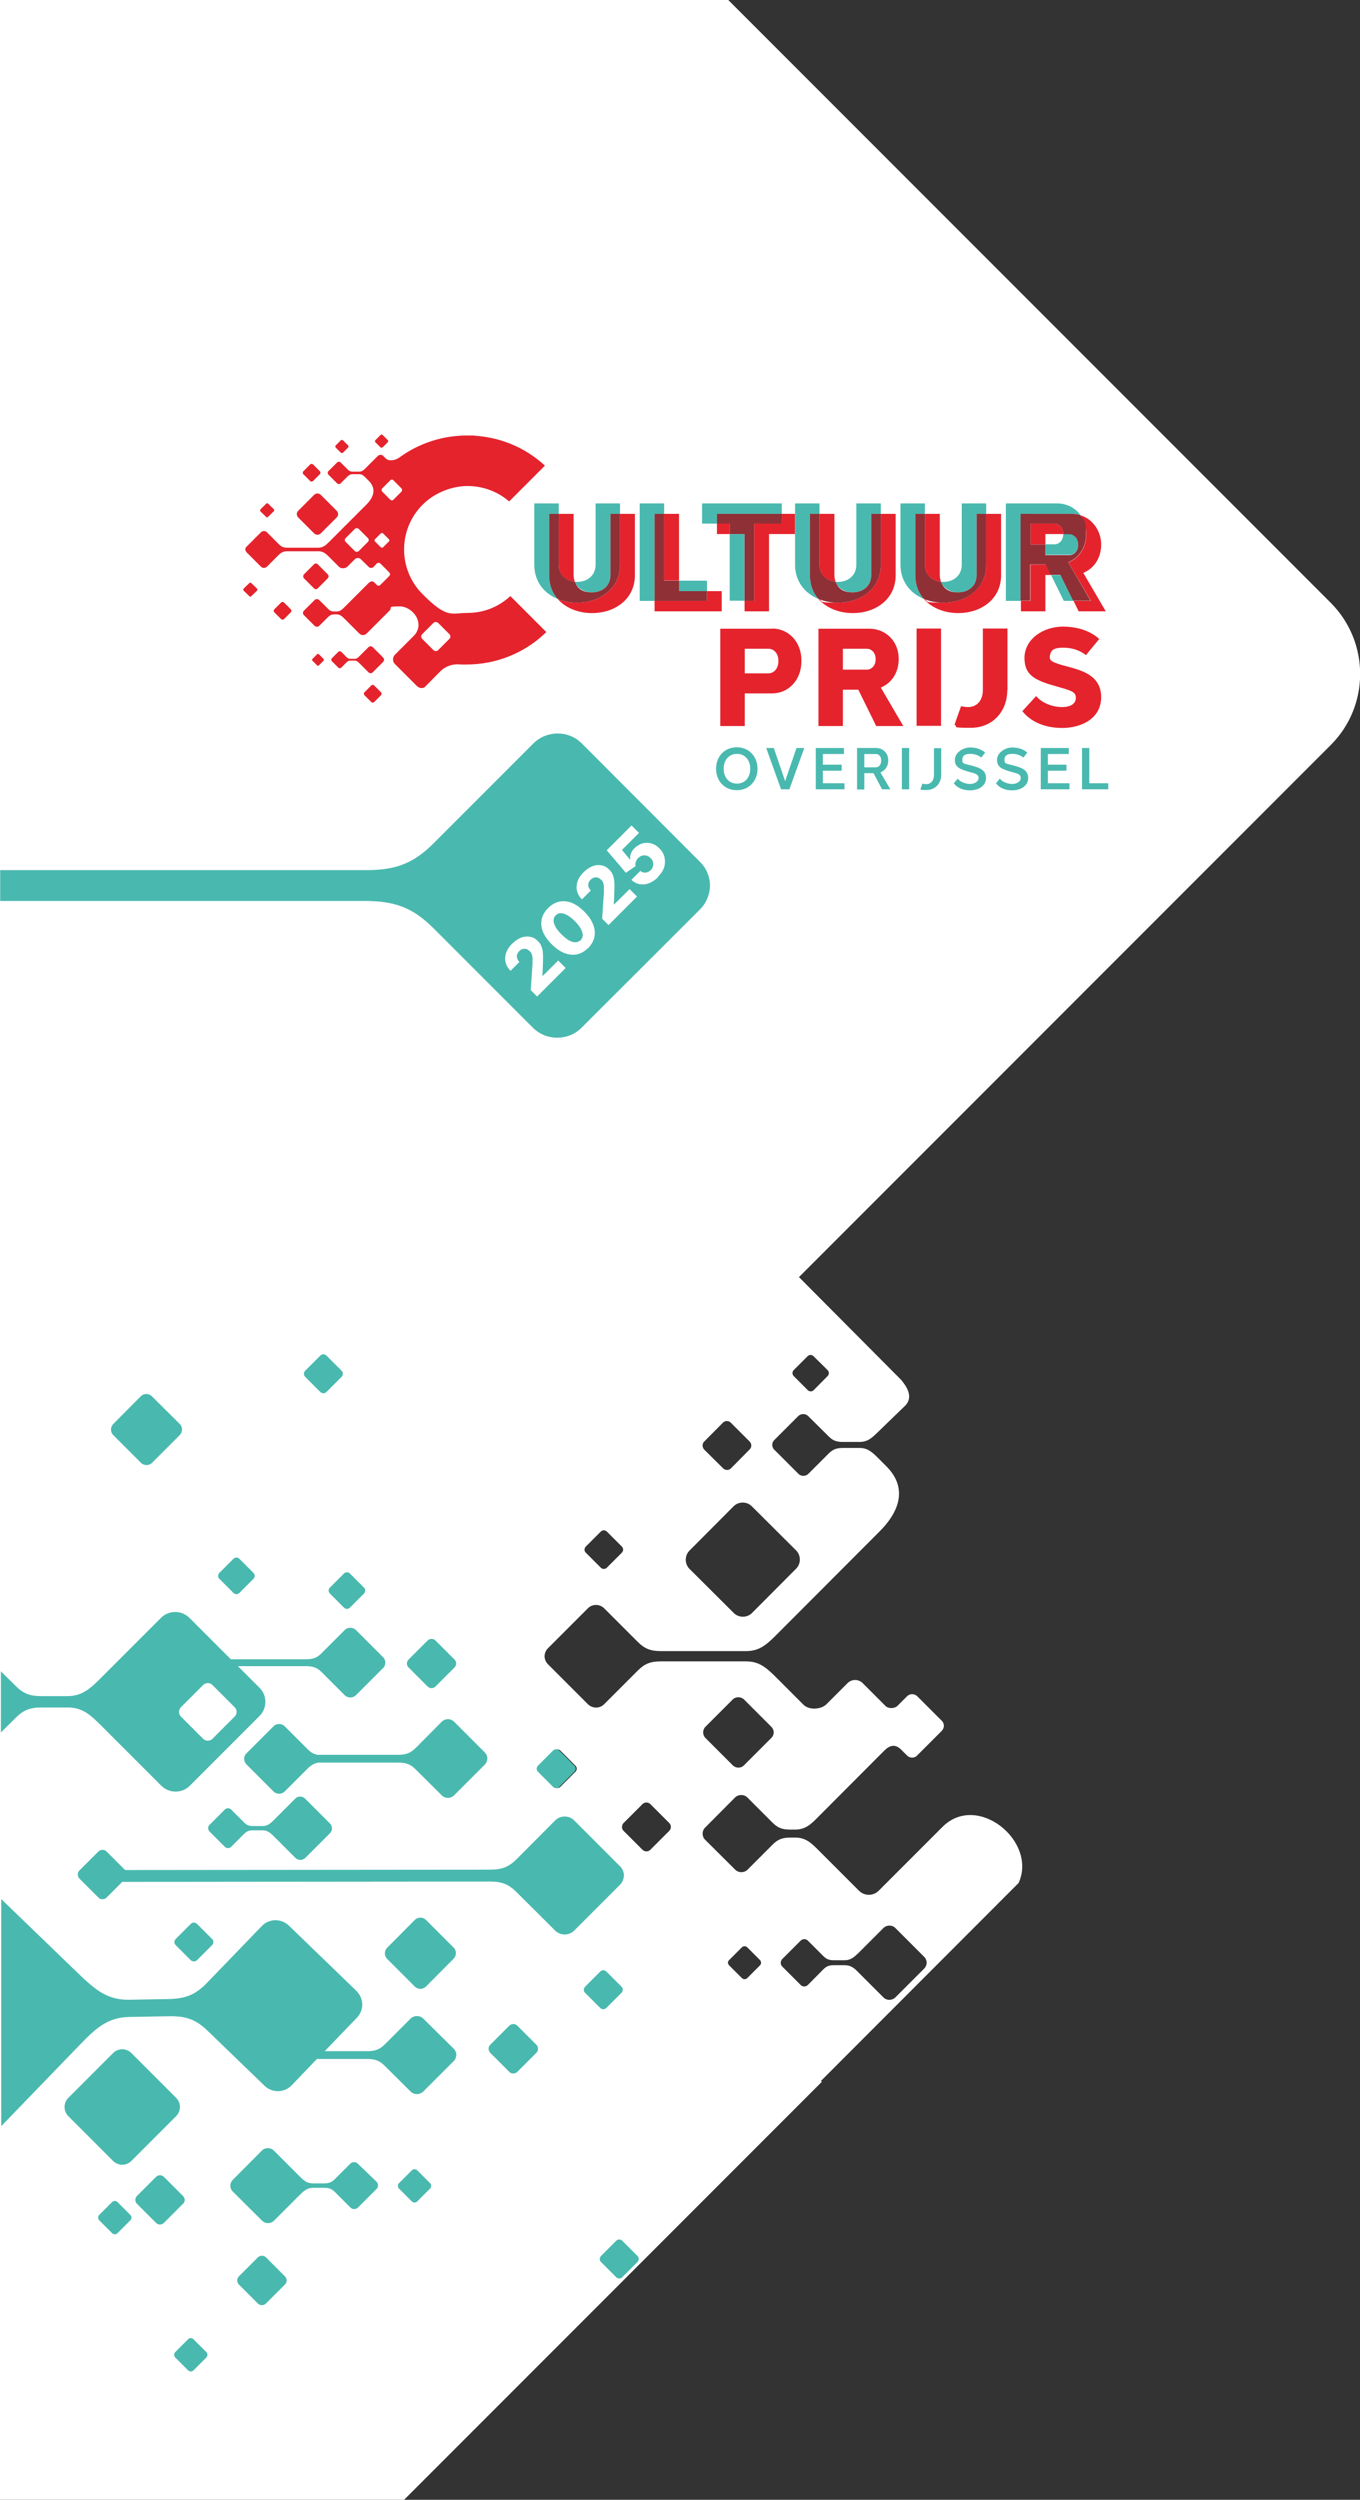 <?xml version="1.0" encoding="UTF-8"?>
<svg id="Laag_1" xmlns="http://www.w3.org/2000/svg" xmlns:xlink="http://www.w3.org/1999/xlink" version="1.1" viewBox="0 0 767.7 1410.3"><rect x="0" y="0" width="767.7" height="1410.3" fill="#333333" stroke="none"/>
  <!-- Generator: Adobe Illustrator 29.2.1, SVG Export Plug-In . SVG Version: 2.1.0 Build 116)  -->
  <defs>
    <style>
      .st0 {
        fill: none;
      }

      .st1 {
        fill: #fff;
      }

      .st2 {
        fill: #e5232d;
      }

      .st3 {
        fill: #8e3036;
      }

      .st4 {
        fill: #49b9af;
      }
    </style>
  </defs>
  <path class="st1" d="M0,1410.3h228.1l235.8-235.8-.5-.5,111.6-111.7c10.7-23.6-23.4-51.3-43-31.6l-36,36c-3,3-8,3.1-11.1,0l-22.9-22.9c-4.2-4.2-7.3-7.1-13.1-7.1h-2.8c-4.4,0-7,1-9.9,3.9l-14.2,14.2c-1.9,1.9-5.1,1.9-7,0l-17-16.9c-.9-.9-1.4-2.2-1.4-3.4s.5-2.5,1.4-3.4l16.9-17c1.9-1.9,5.1-1.9,7,0l14.2,14.2c2.9,2.9,5.5,3.9,9.9,3.9h2.8c5.8,0,8.9-2.9,13.1-7.2l37.2-37.3c3.3-3.3,6.3-3.8,9.5-.7l3.4,3.4c1.6,1.6,4.2,1.6,5.7,0l13.9-13.9c1.6-1.6,1.6-4.2,0-5.7l-13.8-13.8c-1.6-1.6-4.2-1.6-5.8,0l-5.4,5.4c-1.6,1.6-5.2,1.7-6.8,0l-12.8-12.8c-2.4-2.4-6.2-2.4-8.6,0l-11.8,11.8c-3,3.1-9.9,3.5-13,.4l-15-15c-5.6-5.6-9.7-9.5-17.4-9.5h-48.1c-5.9,0-9.2,1.3-13.1,5.2l-18.9,18.9c-2.5,2.6-6.7,2.6-9.3,0l-22.5-22.5c-1.2-1.2-1.9-2.9-1.9-4.5s.7-3.3,1.9-4.5l22.5-22.5c2.5-2.6,6.7-2.6,9.3,0l18.9,18.9c3.9,3.9,7.3,5.2,13.1,5.2h48.1c7.7,0,11.8-3.9,17.4-9.5l58-58.1c10.1-10.1,16.6-23.8,3.7-36.7l-4.6-4.6c-3.4-3.4-5.9-5.7-10.5-5.7h-9.5c-3.5,0-5.6.8-8,3.2l-11.4,11.4c-1.5,1.5-4.1,1.5-5.6,0l-13.6-13.6c-.8-.7-1.1-1.7-1.2-2.7,0-1,.4-2,1.1-2.7l13.6-13.6c1.5-1.5,4.1-1.5,5.6,0l11.5,11.4c2.4,2.4,4.4,3.2,8,3.2h9.5c4.7,0,7.1-2.4,10.5-5.7l15.5-15c4.6-5.1.2-11-2.5-14.3l-57.7-58,300.2-300.2c22.1-22.1,22.1-58,0-80.2L411.1,0H0v1410.3ZM441.6,1105.2l10.3-10.3c1.2-1.2,3.1-1.2,4.2,0l8.6,8.6c1.8,1.8,3.3,2.4,6,2.4h6.1c3.5,0,5.4-1.8,8-4.3l13.9-13.9c1.9-1.8,4.9-1.8,6.7,0l16.3,16.3c.9.9,1.4,2.1,1.4,3.3h0c0,1.2-.5,2.4-1.4,3.3l-16.3,16.3c-1.9,1.8-4.9,1.8-6.7,0l-13.9-13.9c-2.5-2.6-4.4-4.3-8-4.3h-6.1c-2.7,0-4.2.6-6,2.4l-8.6,8.7c-1.2,1.2-3.1,1.2-4.2,0l-10.3-10.3c-.6-.6-.9-1.3-.9-2.1,0-.9.4-1.7.9-2.2ZM411.6,1105.8l7.2-7.2c.8-.8,2.2-.8,3,0l7.2,7.2c.8.8.8,2.2,0,3l-7.2,7.2c-.8.8-2.1.8-3,0l-7.2-7.2c-.9-.9-.9-2.2,0-3ZM398.2,974.2l15.4-15.4c1.7-1.7,4.6-1.7,6.4,0l15.4,15.4c1.8,1.7,1.8,4.6,0,6.3l-15.4,15.4c-1.7,1.8-4.6,1.8-6.4,0l-15.4-15.4c-1.7-1.7-1.7-4.6,0-6.3ZM352,1028.5l10.7-10.7c1.2-1.2,3.2-1.2,4.4,0l10.7,10.7c1.2,1.2,1.2,3.2,0,4.4l-10.7,10.7c-1.2,1.2-3.2,1.2-4.4,0l-10.7-10.7c-1.2-1.2-1.2-3.2,0-4.4ZM448,773l7.9-7.9c.9-.9,2.4-.9,3.3,0l8,7.9c.9.9.9,2.4,0,3.3l-7.9,8c-.9.9-2.4.9-3.3,0l-7.9-7.9c-1-1-1-2.5-.1-3.4ZM397.5,813.3l10.6-10.7c1.2-1.2,3.2-1.2,4.4,0l10.7,10.7c1.2,1.2,1.2,3.2,0,4.4l-10.6,10.7c-1.2,1.2-3.2,1.2-4.4,0l-10.7-10.6c-1.2-1.3-1.2-3.3,0-4.5ZM389.2,874.8l24.9-25c2.8-2.8,7.5-2.8,10.3,0l25,24.9c2.8,2.8,2.8,7.5,0,10.3l-24.9,25c-2.8,2.8-7.5,2.8-10.3,0l-25-24.9c-2.8-2.8-2.8-7.5,0-10.3ZM330.7,872.5l8.4-8.4c1-1,2.5-1,3.5,0l8.4,8.4c1,1,1,2.5,0,3.5l-8.4,8.4c-1,1-2.5,1-3.5,0l-8.4-8.4c-1-.9-1-2.5,0-3.5ZM304.5,996.1l8.4-8.4c1-1,2.5-1,3.5,0l8.4,8.4c1,1,1,2.5,0,3.5l-8.4,8.4c-1,1-2.5,1-3.5,0l-8.4-8.4c-1-1-1-2.6,0-3.5Z"/>
  <g>
    <path class="st2" d="M435.9,354.6c9,0,16.6,7.3,16.5,18.3,0,11.1-7.6,18.3-16.5,18.3h-15.5v18.4h-13.8v-54.9h29.3M433.7,366h-13.3v13.9h13.3c2.9,0,5.7-2.4,5.7-7,0-4.5-2.7-6.9-5.7-6.9Z"/>
    <path class="st2" d="M475.8,389.1v20.5h-13.8v-54.9h28.8c9,0,16.6,6.9,16.5,17.2,0,7.8-4.2,13.6-10.1,16l12.7,21.7h-15.3l-10.1-20.5h-8.7M489.3,377.8c2.5,0,5-2.1,5-5.9s-2.5-5.9-5-5.9h-13.5v11.8h13.5Z"/>
    <rect class="st2" x="517.4" y="354.6" width="13.8" height="54.9"/>
    <path class="st2" d="M568.6,389.4c0,11.8-8.1,21.2-20.6,21.2s-6.5-.6-9.2-1.7l3.7-10.5c1.2.3,2.6.5,4,.5,5,0,8.3-3.8,8.3-9.6v-34.7h13.9v34.8"/>
    <path class="st2" d="M620.5,360.5l-7.5,9.1c-3-2.4-7.4-4.2-12.7-4.2s-7.3,1.2-7.7,4.9c-.2,2.5,1.1,3.4,9.8,5.7,8.2,2.2,19.1,5,19.2,17.2,0,12.9-12.2,17.5-22,17.5s-17.8-3.5-22.5-9.5l7.8-8.5c3.1,3.8,9,6.2,14.6,6.2s7.8-2.4,7.8-5.2c0-3.2-2.2-4-9.7-6.1-12.5-3.5-19.3-6-19.3-16.4s10.2-17.7,21.9-17.7c8.7.1,15.6,2.7,20.3,7"/>
    <path class="st2" d="M325.8,340c-3.9,0-7.6-.7-11-2.1,4.5,5.2,11.8,8,19.4,8,12.7,0,24.2-7.7,24.2-21.4v-34.6h-8.4v28.7c0,13.8-11.5,21.4-24.2,21.4"/>
    <path class="st2" d="M324.5,328.2c-.4-1.1-.7-2.3-.7-3.7v-34.6h-8.4v28.7c0,5.8,4,9.1,9.1,9.6"/>
    <polyline class="st2" points="369.5 339 369.5 344.9 407.4 344.9 407.4 333.5 399 333.5 399 339 369.5 339"/>
    <rect class="st2" x="374.9" y="289.9" width="8.4" height="37.6"/>
    <polyline class="st2" points="441.3 289.9 441.3 295.4 425.7 295.4 425.7 339 420.3 339 420.3 344.9 434.1 344.9 434.1 301.3 448.8 301.3 448.8 289.9 441.3 289.9"/>
    <rect class="st2" x="404.7" y="295.4" width="7.2" height="5.9"/>
    <path class="st2" d="M471.7,328.2c-.4-1.1-.7-2.3-.7-3.7v-34.6h-8.4v28.7c0,5.8,4,9.1,9.1,9.6"/>
    <path class="st2" d="M497.2,318.6c0,13.8-11.5,21.4-24.2,21.4s-7.6-.7-11-2.1c4.5,5.2,11.8,8,19.4,8,12.7,0,24.2-7.7,24.2-21.4v-34.6h-8.4v28.7"/>
    <path class="st2" d="M556.7,318.6c0,13.8-11.5,21.4-24.2,21.4s-7.6-.7-11-2.1c4.5,5.2,11.8,8,19.4,8,12.7,0,24.2-7.7,24.2-21.4v-34.6h-8.4v28.7"/>
    <path class="st2" d="M531.2,328.2c-.4-1.1-.7-2.3-.7-3.7v-34.6h-8.4v28.7c0,5.8,4.1,9.1,9.1,9.6"/>
    <polyline class="st2" points="581.7 318.5 581.7 339 576.3 339 576.3 344.9 590.1 344.9 590.1 324.4 593.3 324.4 590.4 318.5 581.7 318.5"/>
    <path class="st2" d="M624.2,344.9l-12.7-21.7c5.9-2.4,10.1-8.2,10.1-16s-5-14.5-11.7-16.5c2.1,2.8,3.3,6.4,3.3,10.6,0,7.8-4.2,13.6-10.1,16l12.7,21.7h-9.8l2.9,5.9h15.3"/>
    <path class="st2" d="M600.2,301.3h0c0-3.8-2.5-5.9-5-5.9h-13.5v11.8h8.4v-5.9h10.1"/>
    <path class="st4" d="M334.2,334.2c5.6,0,10.4-3.5,10.4-9.7v-34.6h5.4v-5.9h-13.8v34.6c0,6.2-4.8,9.7-10.4,9.7s-.9,0-1.3-.1c1.5,3.9,5.3,6,9.7,6"/>
    <path class="st4" d="M314.8,337.9c-3-3.5-4.8-8-4.8-13.4v-34.6h5.4v-5.9h-13.8v34.6c0,9.5,5.5,16.2,13.2,19.3"/>
    <path class="st3" d="M310,324.5c0,5.5,1.8,10,4.8,13.4,3.4,1.4,7.1,2.1,11,2.1,12.7,0,24.2-7.7,24.2-21.4v-28.7h-5.4v34.6c0,6.2-4.8,9.7-10.4,9.7s-8.2-2.1-9.7-6c-5-.5-9.1-3.9-9.1-9.6v-28.7h-5.4v34.6"/>
    <polyline class="st4" points="369.5 289.9 374.9 289.9 374.9 284 361.1 284 361.1 339 369.5 339 369.5 289.9"/>
    <rect class="st4" x="383.4" y="327.6" width="15.7" height="5.9"/>
    <polyline class="st3" points="369.5 339 399 339 399 333.5 383.4 333.5 383.4 327.6 374.9 327.6 374.9 289.9 369.5 289.9 369.5 339"/>
    <rect class="st4" x="411.9" y="301.3" width="8.4" height="37.6"/>
    <polyline class="st4" points="441.3 289.9 441.3 284 396.3 284 396.3 295.4 404.7 295.4 404.7 289.9 441.3 289.9"/>
    <polyline class="st3" points="425.7 295.4 441.3 295.4 441.3 289.9 404.7 289.9 404.7 295.4 411.9 295.4 411.9 301.3 420.3 301.3 420.3 339 425.7 339 425.7 295.4"/>
    <path class="st4" d="M481.4,334.2c5.6,0,10.4-3.5,10.4-9.7v-34.6h5.4v-5.9h-13.8v34.6c0,6.2-4.8,9.7-10.4,9.7s-.9,0-1.3-.1c1.4,3.9,5.3,6,9.7,6"/>
    <path class="st4" d="M462.6,289.9v-5.9h-13.8v34.6c0,9.5,5.6,16.2,13.2,19.3-3-3.5-4.8-8-4.8-13.4v-34.6h5.4"/>
    <path class="st3" d="M497.2,318.6v-28.7h-5.4v34.6c0,6.2-4.8,9.7-10.4,9.7s-8.2-2.1-9.7-6c-5-.5-9.1-3.9-9.1-9.6v-28.7h-5.4v34.6c0,5.5,1.8,10,4.8,13.4,3.4,1.4,7.1,2.1,11,2.1,12.7,0,24.2-7.6,24.2-21.4"/>
    <path class="st4" d="M516.7,289.9h5.4v-5.9h-13.8v34.6c0,9.5,5.6,16.2,13.2,19.3-3-3.5-4.8-8-4.8-13.4v-34.6"/>
    <path class="st4" d="M540.9,334.2c5.6,0,10.4-3.5,10.4-9.7v-34.6h5.4v-5.9h-13.8v34.6c0,6.2-4.8,9.7-10.4,9.7s-.9,0-1.3-.1c1.5,3.9,5.4,6,9.7,6"/>
    <path class="st3" d="M556.7,318.6v-28.7h-5.4v34.6c0,6.2-4.8,9.7-10.4,9.7s-8.2-2.1-9.7-6c-5-.5-9.1-3.9-9.1-9.6v-28.7h-5.4v34.6c0,5.5,1.8,10,4.8,13.4,3.4,1.4,7.1,2.1,11,2.1,12.8,0,24.2-7.6,24.2-21.4"/>
    <path class="st4" d="M585.5,289.9h19.5c1.7,0,3.3.2,4.9.7-3-4.2-7.9-6.6-13.3-6.6h-28.8v55h8.4v-49h9.3"/>
    <path class="st4" d="M608.6,307.1c0-3.8-2.5-5.9-5-5.9h-3.4c0,3.8-2.5,5.9-5,5.9h-5.1v5.9h13.5c2.5.1,5-2,5-5.9"/>
    <polyline class="st4" points="593.3 324.4 600.5 339 606 339 598.8 324.4 593.3 324.4"/>
    <path class="st3" d="M603,317.2c5.9-2.4,10.1-8.2,10.1-16s-1.2-7.8-3.3-10.6c-1.5-.5-3.2-.7-4.9-.7h-28.8v49h5.4v-20.5h8.7l2.9,5.9h5.5l7.2,14.6h9.8l-12.6-21.7M590.1,313.1v-5.9h-8.4v-11.8h13.5c2.5,0,5,2.1,5,5.9h0c0,.1,3.4.1,3.4.1,2.5,0,5,2.1,5,5.9s-2.5,5.9-5,5.9h-13.5Z"/>
    <path class="st4" d="M427.6,433.7c0,6.7-4.6,12.1-11.7,12.1s-11.7-5.4-11.7-12.1,4.6-12.1,11.7-12.1,11.7,5.4,11.7,12.1M408.5,433.7c0,4.9,3,8.4,7.5,8.4s7.5-3.5,7.5-8.4-3-8.4-7.5-8.4c-4.5,0-7.5,3.5-7.5,8.4Z"/>
    <polyline class="st4" points="440.9 445.3 432.5 422 436.8 422 443.2 440.7 449.6 422 454 422 445.6 445.3 440.9 445.3"/>
    <polyline class="st4" points="476.7 445.3 460.5 445.3 460.5 422 476.4 422 476.4 425.4 464.5 425.4 464.5 431.4 475.1 431.4 475.1 434.8 464.5 434.8 464.5 441.9 476.7 441.9 476.7 445.3"/>
    <path class="st4" d="M487.9,436.3v9.1h-4.1v-23.4h10.8c3.7,0,6.9,2.8,6.8,7.1,0,3.3-1.9,5.7-4.4,6.7l5.6,9.5h-4.7l-4.8-9.1h-5.2M494.4,432.9c1.6,0,3-1.3,3-3.8s-1.3-3.7-3-3.7h-6.5v7.5h6.5Z"/>
    <rect class="st4" x="509.1" y="422" width="4.1" height="23.3"/>
    <path class="st4" d="M531.3,437.2c0,4.7-3.3,8.5-8.3,8.5s-2.4-.2-3.4-.6l1.1-3c.7.2,1.4.3,2.1.3,2.6,0,4.4-2,4.4-5.1v-15.2h4.1v15.1"/>
    <path class="st4" d="M556.1,424.6l-2.2,2.8c-1.5-1.2-3.6-2.1-6.3-2.1s-4.4.9-4.4,3.3.7,2.1,5.2,3.3c3.5,1,8.1,2,8.2,6.9,0,5-4.8,7.1-9,7.1s-7.3-1.5-9.2-4l2.2-2.6c1.6,2,4.6,3,7,3s4.8-1.3,4.8-3.4-1.9-2.5-5.2-3.4c-5.8-1.6-8.2-2.9-8.2-6.8s4.3-7,8.7-7c3.5,0,6.4,1.1,8.4,2.9"/>
    <path class="st4" d="M579.9,424.6l-2.2,2.8c-1.5-1.2-3.6-2.1-6.3-2.1s-4.4.9-4.4,3.3.7,2.1,5.2,3.3c3.5,1,8.1,2,8.2,6.9,0,5-4.8,7.1-9,7.1s-7.3-1.5-9.2-4l2.2-2.6c1.6,2,4.6,3,7,3s4.8-1.3,4.8-3.4-1.9-2.5-5.2-3.4c-5.8-1.6-8.2-2.9-8.2-6.8s4.3-7,8.7-7c3.4,0,6.4,1.1,8.4,2.9"/>
    <polyline class="st4" points="603.7 445.3 587.5 445.3 587.5 422 603.3 422 603.3 425.4 591.5 425.4 591.5 431.4 602 431.4 602 434.8 591.5 434.8 591.5 441.9 603.7 441.9 603.7 445.3"/>
    <polyline class="st4" points="625.6 445.3 610.8 445.3 610.8 422 614.9 422 614.9 441.9 625.6 441.9 625.6 445.3"/>
    <path class="st2" d="M150.8,291.9c-.2,0-.5-.1-.6-.3l-3.1-3c-.4-.4-.4-.9,0-1.3l3.1-3.1c.2-.2.4-.3.6-.3s.5.1.6.3l3.1,3c.4.4.4.9,0,1.3l-3.1,3c-.2.3-.4.4-.6.4"/>
    <path class="st2" d="M141.3,336.6c-.2,0-.5-.1-.6-.3h0l-3.1-3c-.4-.4-.4-.9,0-1.3l3.1-3c.2-.2.4-.3.6-.3s.5.1.6.3l3.1,3c.4.4.4.9,0,1.3l-3.1,3c-.1.2-.4.3-.6.3"/>
    <path class="st2" d="M179.2,301.7c-.7,0-1.4-.3-1.9-.8l-9-9c-1-1-1-2.7,0-3.7l9-9c.5-.5,1.2-.8,1.9-.8s1.4.3,1.9.8l9,9c1,1,1,2.7,0,3.7l-9,9c-.6.5-1.2.8-1.9.8"/>
    <path class="st2" d="M175.9,271.7c-.3,0-.6-.1-.8-.3l-3.9-3.9c-.4-.4-.4-1.1,0-1.6l3.9-3.9c.2-.2.5-.3.8-.3s.6.1.8.3l3.9,3.9c.4.4.4,1.1,0,1.6l-3.9,3.9c-.2,0-.5.3-.8.3"/>
    <path class="st2" d="M193,255.6c-.2,0-.4-.1-.6-.2l-2.9-2.9c-.3-.3-.3-.9,0-1.2l2.9-2.9c.2-.2.4-.2.6-.2s.4.1.6.2l2.9,2.9c.3.3.3.9,0,1.2l-2.9,2.9c-.1,0-.4.2-.6.2"/>
    <path class="st2" d="M215.4,252.6c-.2,0-.4-.1-.6-.2l-2.9-2.9c-.3-.3-.3-.9,0-1.2l2.9-2.9c.2-.2.4-.2.6-.2s.4.1.6.2l2.9,2.9c.3.3.3.9,0,1.2l-2.9,2.9c-.1,0-.4.2-.6.2"/>
    <path class="st2" d="M209.2,379.8c-.4,0-.9-.2-1.2-.5l-5-5c-.9-.9-1.6-1.6-2.9-1.6h-2.2c-1,0-1.5.2-2.2.9l-3.1,3.1c-.2.2-.5.3-.8.3s-.6-.1-.8-.3l-3.7-3.7c-.2-.2-.3-.5-.3-.8s.1-.5.3-.8l3.7-3.7c.2-.2.5-.3.8-.3s.6.1.8.3l3.1,3.1c.6.6,1.2.9,2.2.9h2.2c1.3,0,1.9-.6,2.9-1.6l5-5c.3-.3.8-.5,1.2-.5s.9.2,1.2.5l5.9,5.9c.3.3.5.8.5,1.2s-.2.9-.5,1.2l-5.9,5.9c-.3.4-.8.5-1.2.5"/>
    <path class="st2" d="M221.2,270.6c-.3,0-.7.1-.9.4l-4.5,4.5c-.5.5-.5,1.4,0,1.9l4.5,4.5c.3.3.6.4.9.4s.7-.1.9-.4l4.5-4.5c.5-.5.5-1.4,0-1.9l-4.5-4.5c-.2-.3-.5-.4-.9-.4M215.6,300.7c-.2,0-.5.1-.7.3l-3.2,3.2c-.4.4-.4,1,0,1.3l3.2,3.2c.2.2.4.3.7.3s.5-.1.7-.3l3.2-3.2c.4-.4.4-1,0-1.3l-3.2-3.2c-.2-.2-.4-.3-.7-.3M201.4,298c-.4,0-.8.1-1.1.4l-5.2,5.2c-.6.6-.6,1.5,0,2.1l5.2,5.2c.3.3.7.4,1.1.4s.8-.1,1.1-.4l5.2-5.2c.6-.6.6-1.5,0-2.1l-5.2-5.2c-.4-.3-.7-.4-1.1-.4M246,350.9c-.5,0-1,.2-1.3.5l-6.4,6.4c-.7.7-.7,1.9,0,2.6l6.4,6.4c.4.4.8.5,1.3.5s1-.2,1.3-.5l6.4-6.4c.7-.7.7-1.9,0-2.6l-6.4-6.4c-.4-.3-.9-.5-1.3-.5M238,388.2c-.9,0-1.9-.4-2.6-1.1l-12.5-12.5c-1.4-1.4-1.4-3.7,0-5.2l10.6-10.6c6.9-7-.5-16.7-7.9-16.7s-4,.7-5.7,2.4l-13,13c-.6.5-1.3.8-2,.8s-1.4-.3-2-.8l-8.3-8.3c-1.5-1.5-2.6-2.6-4.7-2.6h-1c-1.6,0-2.5.4-3.6,1.4l-5.1,5.1c-.4.4-.8.5-1.3.5s-.9-.2-1.3-.5l-6.1-6.1c-.3-.3-.5-.8-.5-1.2s.2-.9.5-1.2l6.1-6.1c.4-.4.8-.5,1.3-.5s.9.2,1.3.5l5.1,5.1c1.1,1.1,2,1.4,3.6,1.4h1c2.1,0,3.2-1.1,4.7-2.6l13.4-13.4c.6-.6,1.3-1,1.9-1s1,.2,1.6.8l1.2,1.2c.3.3.7.4,1,.4s.8-.1,1-.4l5-5c.6-.6.6-1.5,0-2.1l-5-5c-.3-.3-.7-.4-1-.4s-.8.1-1,.4l-1.9,2c-.3.3-.8.5-1.3.5s-.9-.1-1.2-.4l-4.7-4.6c-.4-.4-1-.6-1.6-.6s-1.1.2-1.6.6l-4.3,4.3c-.6.6-1.6.9-2.5.9s-1.6-.2-2.2-.8l-5.4-5.4c-2-2-3.5-3.4-6.3-3.4h-17.4c-2.1,0-3.3.5-4.8,1.9l-6.8,6.8c-.5.5-1.1.7-1.7.7s-1.2-.2-1.7-.7l-8.1-8.1c-.4-.5-.7-1-.7-1.6s.2-1.2.7-1.6l8.1-8.1c.5-.5,1.1-.7,1.7-.7s1.2.2,1.7.7l6.8,6.8c1.4,1.4,2.6,1.9,4.7,1.9h17.4c2.8,0,4.3-1.4,6.3-3.4l21-21c3.6-3.6,6-8.6,1.3-13.3l-1.7-1.7c-1.2-1.2-2.1-2.1-3.8-2.1h-3.4c-1.3,0-2,.3-2.9,1.1l-4.1,4.1c-.3.3-.6.4-1,.4s-.7-.1-1-.4l-4.9-4.9c-.3-.3-.4-.6-.4-1s.1-.7.4-1l4.9-4.9c.3-.3.6-.4,1-.4s.7.1,1,.4l4.1,4.1c.9.9,1.6,1.1,2.9,1.1h3.4c1.7,0,2.6-.9,3.8-2.1l6.7-6.7c.4-.4,1-.7,1.6-.7s1.2.2,1.6.7l1.3,1.3c.8.8,1.9,1.1,3,1.1,1.8,0,3.6-.8,4.6-1.5,11.3-8.3,24.8-12.5,38.2-12.5s2.7,0,4,.1c14.5.8,28.7,6.4,40.1,16.9l-20.2,20.2c-6.7-5.8-15.1-8.7-23.5-8.7s-18.3,3.5-25.3,10.5c-14,14-14,36.6,0,50.6s16.1,10.5,25.2,10.5,17.4-3.2,24.3-9.5l20.3,20.3c-12.5,12.2-28.8,18.3-45.1,18.3h-2.5c-.5,0-1.4-.1-2.5-.1-2.6,0-6.4.6-9.9,4.1l-8.3,8.4c-.2.5-1.2.9-2.1.9"/>
    <path class="st2" d="M178.3,332.4c-.4,0-.8-.2-1.1-.5l-5.6-5.6c-.6-.6-.6-1.7,0-2.3l5.6-5.6c.3-.3.7-.5,1.1-.5s.8.2,1.1.5l5.6,5.6c.6.6.6,1.7,0,2.3l-5.6,5.6c-.3.4-.7.5-1.1.5"/>
    <path class="st2" d="M210.4,396.4c-.3,0-.6-.1-.8-.3l-3.9-3.9c-.4-.4-.4-1.2,0-1.6l3.9-3.9c.2-.2.5-.3.8-.3s.6.1.8.3l3.9,3.9c.4.4.4,1.2,0,1.6l-3.9,3.9c-.2.1-.5.3-.8.3"/>
    <path class="st2" d="M159.5,349.6c-.3,0-.6-.1-.8-.3l-3.9-3.9c-.4-.4-.4-1.2,0-1.6l3.9-3.9c.2-.2.5-.3.8-.3s.6.1.8.3l3.9,3.9c.4.4.4,1.2,0,1.6l-3.9,3.9c-.2.2-.5.3-.8.3"/>
    <path class="st2" d="M179.5,375.6c-.2,0-.4-.1-.5-.2l-2.6-2.6c-.3-.3-.3-.8,0-1.1l2.6-2.6c.1-.1.3-.2.5-.2s.4.1.5.2l2.6,2.6c.3.3.3.8,0,1.1l-2.6,2.6c-.1.2-.3.2-.5.2"/>
  </g>
  <path class="st4" d="M.1,490.9h206c17.4.1,27.4-3.8,38.9-15.4l56-56c7.6-7.6,20-7.6,27.5,0l66.7,66.8c3.7,3.7,5.6,8.5,5.6,13.4-.1,4.9-2,9.7-5.7,13.4l-66.8,66.7c-7.6,7.6-20,7.5-27.5,0l-56-56c-11.5-11.5-21.5-15.5-38.9-15.5H.1"/>
  <g>
    <path class="st4" d="M312.2,1008.1c1,1,2.5,1,3.5,0l8.5-8.5c1-1,1-2.5,0-3.5l-8.5-8.5c-1-1-2.5-1-3.5,0l-8.5,8.5c-1,1-1,2.5,0,3.5l8.5,8.5Z"/>
    <path class="st4" d="M359.8,1272.7l-8.5-8.5c-1-1-2.5-1-3.5,0l-8.5,8.5c-1,1-1,2.6,0,3.5l8.5,8.5c1,1,2.5,1,3.5,0l8.5-8.5c1-1,1-2.6,0-3.5Z"/>
    <path class="st4" d="M180.8,785.3c1,1,2.6,1,3.5,0l8.5-8.5c1-1,1-2.5,0-3.5l-8.5-8.5c-1-1-2.5-1-3.5,0l-8.5,8.5c-1,1-1,2.5,0,3.5l8.5,8.5Z"/>
    <path class="st4" d="M342.3,1132.8l8.5-8.5c1-1,1-2.6,0-3.5l-8.5-8.5c-1-1-2.5-1-3.5,0l-8.5,8.5c-1,1-1,2.6,0,3.5l8.5,8.5c.9,1,2.5,1,3.5,0Z"/>
    <path class="st4" d="M111.2,1105.9l8.5-8.5c1-1,1-2.6,0-3.5l-8.5-8.5c-1-1-2.6-1-3.5,0l-8.5,8.5c-1,1-1,2.6,0,3.5l8.5,8.5c.9.9,2.5.9,3.5,0Z"/>
    <path class="st4" d="M99.4,1183.5l-25.2-25.2c-2.9-2.9-7.5-2.9-10.4,0l-25.2,25.2c-2.9,2.9-2.9,7.5,0,10.4l25.2,25.2c2.9,2.9,7.5,2.9,10.4,0l25.2-25.2c2.9-2.9,2.9-7.6,0-10.4Z"/>
    <path class="st4" d="M241.4,951.5c1.2,1.2,3.2,1.2,4.4,0l10.8-10.8c1.2-1.2,1.2-3.2,0-4.4l-10.8-10.8c-1.2-1.2-3.2-1.2-4.4,0l-10.8,10.8c-1.2,1.2-1.2,3.2,0,4.4l10.8,10.8Z"/>
    <path class="st4" d="M103.3,1238.9l-10.8-10.8c-1.2-1.2-3.2-1.2-4.4,0l-10.8,10.8c-1.2,1.2-1.2,3.2,0,4.4l10.8,10.8c1.2,1.2,3.2,1.2,4.4,0l10.8-10.8c1.3-1.1,1.3-3.1,0-4.4Z"/>
    <path class="st4" d="M186.2,899l8,8c.9.9,2.4.9,3.3,0l8-8c.9-.9.9-2.4,0-3.3l-8-8c-.9-.9-2.4-.9-3.3,0l-8,8c-.9.9-.9,2.4,0,3.3Z"/>
    <path class="st4" d="M131.8,898.7c.9.9,2.4.9,3.3,0l8-8c.9-.9.9-2.4,0-3.3l-8-8c-.9-.9-2.4-.9-3.3,0l-8,8c-.9.9-.9,2.4,0,3.3l8,8Z"/>
    <path class="st4" d="M202,1220.7c-1.2-1.2-3.1-1.2-4.3,0l-8.7,8.7c-1.8,1.8-3.4,2.4-6.1,2.4h-6.2c-3.6,0-5.4-1.8-8-4.4l-14.1-14.1c-1.9-1.9-4.9-1.9-6.8,0l-16.4,16.5c-.9.9-1.4,2.1-1.4,3.3s.5,2.4,1.4,3.3l16.5,16.4c1.9,1.9,4.9,1.9,6.8,0l14.1-14.1c2.6-2.6,4.5-4.4,8-4.4h6.2c2.7,0,4.3.6,6.1,2.4l8.7,8.7c1.2,1.2,3.1,1.2,4.3,0l10.4-10.4c.6-.6.9-1.3.9-2.1s-.3-1.5-.9-2.1l-10.5-10.1Z"/>
    <path class="st4" d="M166.7,1014.7l-11.8,11.8c-2.2,2.2-3.8,3.7-6.8,3.7h-5.2c-2.3,0-3.6-.5-5.1-2l-7.3-7.3c-1-1-2.6-1-3.6,0l-8.7,8.7c-.5.5-.7,1.1-.7,1.8s.3,1.3.7,1.8l8.7,8.7c1,1,2.6,1,3.6,0l7.3-7.3c1.5-1.5,2.8-2,5.1-2h5.2c3,0,4.6,1.5,6.8,3.7l11.8,11.8c1.6,1.6,4.1,1.6,5.7,0l13.8-13.8c.8-.8,1.2-1.8,1.2-2.8s-.4-2-1.2-2.8l-13.8-13.8c-1.6-1.7-4.2-1.8-5.7-.2Z"/>
    <path class="st4" d="M234.1,1120.7c1.8,1.8,4.6,1.8,6.4,0l15.5-15.6c1.8-1.8,1.8-4.7,0-6.4l-15.5-15.5c-1.8-1.8-4.6-1.8-6.4,0l-15.5,15.6c-1.8,1.8-1.8,4.7,0,6.4l15.5,15.5Z"/>
    <path class="st4" d="M79.5,825.2c1.8,1.8,4.7,1.8,6.4,0l15.5-15.5c1.8-1.8,1.8-4.7,0-6.4l-15.6-15.5c-1.8-1.8-4.7-1.8-6.4,0l-15.4,15.5c-1.8,1.8-1.8,4.7,0,6.4l15.5,15.5Z"/>
    <path class="st4" d="M150.1,1273.5c-1.2-1.2-3.2-1.2-4.5,0l-10.8,10.8c-1.2,1.2-1.2,3.2,0,4.5l10.8,10.8c1.2,1.2,3.2,1.2,4.5,0l10.8-10.8c1.2-1.2,1.2-3.2,0-4.5l-10.8-10.8Z"/>
    <path class="st4" d="M292,1142.8c-1.2-1.2-3.2-1.2-4.5,0l-10.8,10.8c-1.2,1.2-1.2,3.2,0,4.5l10.8,10.8c1.2,1.2,3.2,1.2,4.5,0l10.8-10.8c1.2-1.2,1.2-3.2,0-4.5l-10.8-10.8Z"/>
    <path class="st4" d="M235.5,1224.4c-.8-.8-2.2-.8-3,0l-7.3,7.3c-.8.8-.8,2.2,0,3l7.3,7.3c.8.8,2.2.8,3,0l7.3-7.3c.8-.8.8-2.2,0-3l-7.3-7.3Z"/>
    <path class="st4" d="M66.3,1242.3c-.8-.8-2.2-.8-3,0l-7.3,7.3c-.8.8-.8,2.2,0,3l7.3,7.3c.8.8,2.2.8,3,0l7.3-7.3c.8-.8.8-2.2,0-3l-7.3-7.3Z"/>
    <path class="st4" d="M238.9,1138.8c-2-1.9-5.1-1.9-7.1,0l-14.4,14.4c-3,3-5.6,4-10,4h-24.1l18.2-18.9c2-2.1,3-4.8,3-7.6-.1-2.7-1.2-5.4-3.3-7.5l-38.1-36.8c-4.3-4.2-11.3-4.1-15.4.3l-30.9,32c-6.4,6.6-11.9,8.9-21.7,9.1l-22.2.4c-12.8.2-19.7-6.2-29.2-15.3L.7,1071.4v128.1l43.8-45.3c9.1-9.4,15.8-16.1,28.6-16.3l22.2-.4c9.8-.2,15.4,1.9,22,8.3l32,30.9c4.3,4.2,11.3,4.1,15.4-.3l14.2-14.8h28.4c4.5,0,7.1,1,10,4l14.5,14.4c1.9,1.9,5.1,1.9,7.1,0l17.2-17.2c1-.9,1.4-2.2,1.5-3.5,0-1.3-.5-2.5-1.5-3.5l-17.2-17Z"/>
    <path class="st4" d="M109.2,1319.7c-.8-.8-2.2-.8-3,0l-7.3,7.3c-.8.8-.8,2.2,0,3l7.3,7.3c.8.8,2.2.8,3,0l7.3-7.3c.8-.8.8-2.2,0-3l-7.3-7.3Z"/>
    <path class="st4" d="M352.2,1058.1c0-1.9-.8-3.8-2.2-5.2l-25.9-25.9c-2.9-2.9-7.8-2.9-10.7,0l-21.7,21.8c-4.5,4.5-8.4,6-15.1,6l-206,.2-10.5-10.5c-1.2-1.2-3.2-1.2-4.5,0l-10.8,10.8c-1.2,1.2-1.2,3.2,0,4.5l10.8,10.8c1.2,1.2,3.2,1.2,4.5,0l8.9-8.9,207.5-.2c6.7,0,10.6,1.5,15.1,6l21.8,21.7c2.9,2.9,7.8,2.9,10.7,0l25.9-25.9c1.4-1.4,2.1-3.3,2.2-5.2Z"/>
    <path class="st4" d="M8.9,969.1c4.3-4.3,8-5.8,14.5-5.8h14.8c8.5,0,13,4.3,19.2,10.5l33.6,33.6c4.5,4.5,11.8,4.5,16.2,0l39.3-39.3c2.2-2.2,3.3-5.1,3.3-8h0c0-2.9-1.1-5.8-3.4-8l-12.1-12.1h38.5c4,0,6.3.9,8.9,3.5l12.9,12.9c1.7,1.7,4.6,1.7,6.3,0l15.3-15.3c.9-.8,1.3-2,1.3-3.1s-.4-2.2-1.3-3.1l-15.3-15.3c-1.7-1.7-4.6-1.7-6.3,0l-12.9,12.9c-2.6,2.7-4.9,3.6-8.9,3.6h-42.5l-23.3-23.3c-4.5-4.5-11.8-4.5-16.2,0l-33.6,33.6c-6.2,6.2-10.7,10.5-19.2,10.5h-14.7c-6.5,0-10.2-1.5-14.5-5.8l-8.3-8.2v34.5l8.4-8.3ZM102.1,963.2l12.6-12.6c1.4-1.4,3.8-1.4,5.2,0l12.6,12.6c1.4,1.4,1.4,3.8,0,5.2l-12.6,12.6c-1.4,1.4-3.8,1.4-5.2,0l-12.6-12.6c-1.4-1.4-1.4-3.7,0-5.2Z"/>
    <path class="st4" d="M173.6,986.8l-12.9-12.9c-1.7-1.7-4.6-1.7-6.3,0l-15.3,15.3c-.8.8-1.3,2-1.3,3.1s.5,2.2,1.3,3.1l15.3,15.3c1.7,1.7,4.6,1.7,6.3,0l12.9-12.9c2-2,3.8-3,6.2-3.4h45c4.5,0,7.1,1,10,4l14.5,14.4c1.9,2,5.1,2,7.1,0l17.2-17.2c1-1,1.4-2.2,1.5-3.5,0-1.3-.5-2.5-1.5-3.5l-17.2-17.2c-2-2-5.1-2-7.1,0l-14.5,14.6c-3,3-5.6,4-10,4h-45.6c-2.2-.4-3.8-1.4-5.6-3.2Z"/>
  </g>
  <g>
    <path class="st0" d="M413.6,995.9c1.8,1.8,4.6,1.8,6.4,0l15.4-15.4c1.7-1.7,1.7-4.6,0-6.3l-15.4-15.4c-1.8-1.7-4.6-1.7-6.4,0l-15.4,15.4c-1.7,1.7-1.7,4.6,0,6.3l15.4,15.4Z"/>
    <path class="st0" d="M362.8,1043.6c1.2,1.2,3.2,1.2,4.4,0l10.7-10.7c1.2-1.2,1.2-3.2,0-4.4l-10.7-10.7c-1.2-1.2-3.2-1.2-4.4,0l-10.7,10.7c-1.2,1.2-1.2,3.2,0,4.4l10.7,10.7Z"/>
    <path class="st0" d="M408.2,828.3c1.2,1.2,3.2,1.2,4.4,0l10.6-10.7c1.2-1.2,1.2-3.2,0-4.4l-10.7-10.7c-1.2-1.2-3.2-1.2-4.4,0l-10.6,10.7c-1.2,1.2-1.2,3.2,0,4.4l10.7,10.7Z"/>
    <path class="st0" d="M418.8,1115.9c.8.8,2.1.8,3,0l7.2-7.2c.8-.8.8-2.2,0-3l-7.2-7.2c-.8-.8-2.1-.8-3,0l-7.2,7.2c-.8.8-.8,2.2,0,3l7.2,7.2Z"/>
    <path class="st0" d="M452,1119.6c1.2,1.2,3.1,1.2,4.2,0l8.6-8.7c1.8-1.8,3.3-2.4,6-2.4h6.1c3.5,0,5.4,1.8,8,4.3l13.9,13.9c1.9,1.8,4.9,1.8,6.7,0l16.3-16.3c.9-.9,1.4-2.1,1.4-3.3h0c0-1.2-.5-2.4-1.4-3.3l-16.3-16.3c-1.9-1.8-4.9-1.8-6.7,0l-13.9,13.9c-2.6,2.6-4.4,4.3-8,4.3h-6.1c-2.7,0-4.2-.6-6-2.4l-8.6-8.6c-1.2-1.2-3.1-1.2-4.2,0l-10.3,10.3c-.6.6-.9,1.3-.9,2.1s.3,1.5.9,2.1l10.3,10.4Z"/>
    <path class="st0" d="M456,784.2c.9.9,2.4.9,3.3,0l7.9-8c.9-.9.9-2.4,0-3.3l-8-7.9c-.9-.9-2.4-.9-3.3,0l-7.9,8c-.9.9-.9,2.4,0,3.3l8,7.9Z"/>
    <path class="st0" d="M312.9,1008c1,1,2.5,1,3.5,0l8.4-8.4c1-1,1-2.5,0-3.5l-8.4-8.4c-1-1-2.5-1-3.5,0l-8.4,8.4c-1,1-1,2.5,0,3.5l8.4,8.4Z"/>
    <path class="st0" d="M414.2,910c2.8,2.8,7.5,2.8,10.3,0l24.9-25c2.8-2.8,2.8-7.5,0-10.3l-25-24.9c-2.8-2.8-7.5-2.8-10.3,0l-24.9,25c-2.8,2.8-2.8,7.5,0,10.3l25,24.9Z"/>
    <path class="st0" d="M339.1,884.4c1,1,2.5,1,3.5,0l8.4-8.4c1-1,1-2.5,0-3.5l-8.4-8.4c-1-1-2.5-1-3.5,0l-8.4,8.4c-1,1-1,2.5,0,3.5l8.4,8.4Z"/>
  </g>
  <g>
    <path class="st1" d="M303.4,562.4l-3.8-3.8,1-14.9c0-1.1,0-2.1,0-3,0-.9-.2-1.6-.4-2.3-.2-.7-.6-1.3-1.2-1.8s-1.2-1-1.9-1.2c-.7-.2-1.4-.1-2.1,0-.7.2-1.3.6-1.9,1.2s-1,1.3-1.2,1.9-.2,1.4,0,2.1c.2.7.6,1.4,1.3,2.1l-5,5c-1.5-1.5-2.4-3.1-2.8-4.8-.4-1.7-.3-3.5.3-5.3.6-1.8,1.7-3.5,3.3-5.1s3.4-2.8,5.1-3.5c1.8-.7,3.5-.8,5.1-.5,1.7.3,3.1,1.1,4.4,2.4s1.5,1.8,2,3c.5,1.1.8,2.6.9,4.5.1,1.8,0,4.2-.1,7.2l-.2,5h.1c0,.1,8.8-8.7,8.8-8.7l4.2,4.2-16.1,16.1Z"/>
    <path class="st1" d="M332,534.8c-1.9,1.9-4,3.1-6.3,3.6-2.3.5-4.6.2-7.1-.7-2.4-1-4.8-2.6-7.2-5-2.4-2.4-4-4.8-5-7.2-.9-2.4-1.1-4.7-.6-7,.5-2.2,1.7-4.3,3.6-6.2s4-3.1,6.2-3.6,4.6-.3,7,.6,4.8,2.6,7.2,5c2.4,2.4,4.1,4.8,5,7.3,1,2.4,1.2,4.8.7,7.1-.5,2.3-1.7,4.4-3.6,6.3ZM327.7,530.5c1.1-1.1,1.5-2.6,1-4.5s-1.9-4-4.3-6.4c-1.6-1.6-3-2.7-4.4-3.4-1.3-.7-2.5-1-3.6-1-1.1,0-2,.5-2.7,1.2-1.1,1.1-1.5,2.6-1,4.4s1.8,3.9,4.2,6.3c1.6,1.6,3.1,2.8,4.4,3.5,1.4.7,2.6,1.1,3.7,1s2-.5,2.8-1.2Z"/>
    <path class="st1" d="M343.7,522.1l-3.8-3.8,1-14.9c0-1.1,0-2.1,0-3,0-.9-.2-1.6-.4-2.3-.2-.7-.6-1.3-1.2-1.8s-1.2-1-1.9-1.2c-.7-.2-1.4-.1-2.1,0-.7.2-1.3.6-1.9,1.2s-1,1.3-1.2,1.9-.2,1.4,0,2.1c.2.7.6,1.4,1.3,2.1l-5,5c-1.5-1.5-2.4-3.1-2.8-4.8-.4-1.7-.3-3.5.3-5.3.6-1.8,1.7-3.5,3.3-5.1s3.4-2.8,5.1-3.5c1.8-.7,3.5-.8,5.1-.5,1.7.3,3.1,1.1,4.4,2.4s1.5,1.8,2,3c.5,1.1.8,2.6.9,4.5.1,1.8,0,4.2-.1,7.2l-.2,5h.1c0,.1,8.8-8.7,8.8-8.7l4.2,4.2-16.1,16.1Z"/>
    <path class="st1" d="M371.4,494.9c-1.6,1.6-3.3,2.7-5.1,3.4-1.8.7-3.6.8-5.3.5s-3.2-1.1-4.6-2.4l5.1-5.1c.8.8,1.8,1.1,2.9,1,1.1-.1,2.1-.6,2.9-1.4s1.1-1.4,1.3-2.2c.2-.8.2-1.6,0-2.4-.2-.8-.7-1.6-1.4-2.2-.7-.7-1.4-1.2-2.3-1.4-.8-.2-1.6-.2-2.4,0-.8.2-1.5.7-2.2,1.3-.6.6-1.1,1.4-1.4,2.2s-.3,1.7-.1,2.4l-5.5,3.8-10.8-12.7,14-14,4.2,4.2-9.6,9.6,4.6,5.6h.1c-.2-1.1-.2-2.2.3-3.4.4-1.2,1.1-2.3,2.2-3.3s2.8-2.2,4.4-2.6c1.6-.4,3.3-.4,4.9,0,1.7.5,3.2,1.4,4.6,2.8s2.5,3.2,2.9,5c.4,1.9.4,3.7-.2,5.7-.6,1.9-1.8,3.7-3.5,5.4Z"/>
  </g>
</svg>